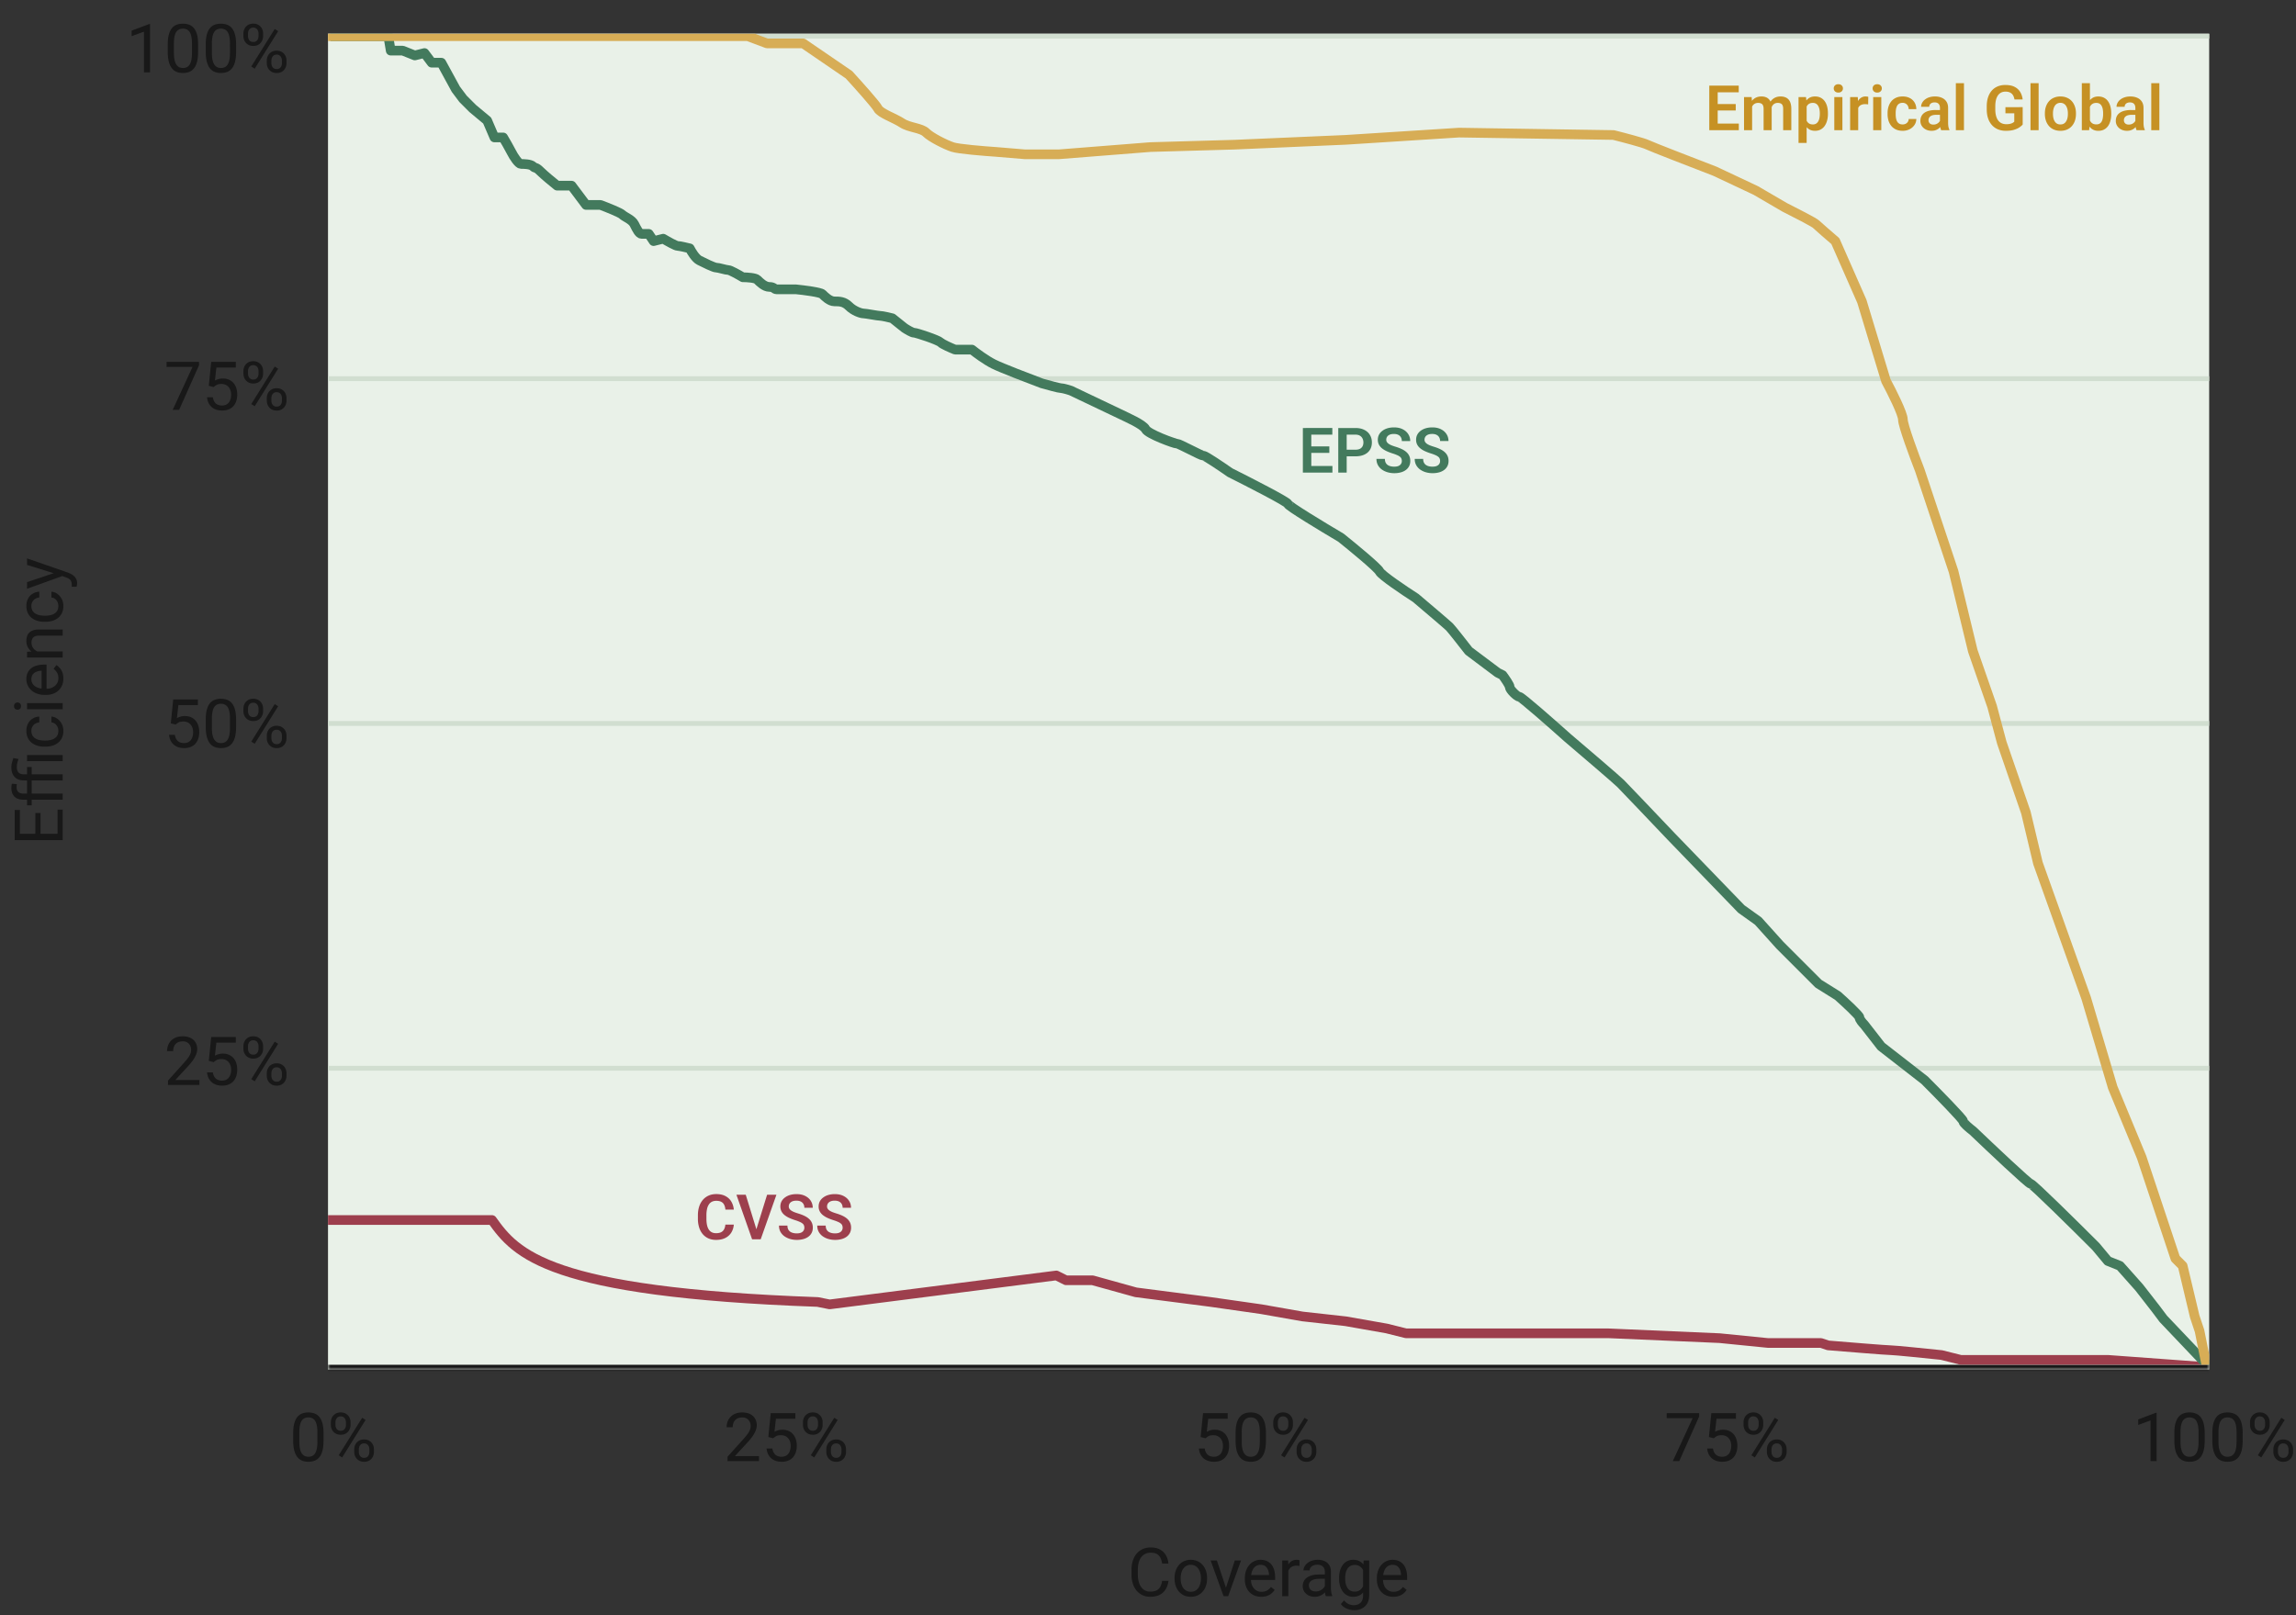 <svg xmlns="http://www.w3.org/2000/svg" width="476" height="335" fill="none" viewBox="0 0 476 335"><rect x="0" y="0" width="476" height="335" fill="#333333" stroke="none"/><path fill="#181818" d="M11.927 167.901H13v5.271h-1.073Zm-8.88 5.004H13v1.32H3.047Zm4.28-4.306h1.072v4.573H7.326Zm-4.28-.629h1.08v5.202h-1.08ZM13 164.572v1.265H4.824q-.8 0-1.346-.287a1.93 1.93 0 0 1-.834-.841q-.288-.548-.288-1.299a3.5 3.5 0 0 1 .11-.875l1.032.069a2 2 0 0 0-.048.328q-.013.177-.013.355 0 .403.164.697.157.288.464.438t.76.15Zm-7.396-1.64h.97v4.074h-.97ZM13 160.573v1.265H4.96q-.84 0-1.42-.321a2.14 2.14 0 0 1-.882-.937q-.302-.608-.302-1.442 0-.5.123-.971.117-.471.294-.971l1.067.219q-.123.308-.233.725a3.4 3.4 0 0 0-.116.902q0 .813.37 1.176.361.355 1.1.355Zm-7.396-1.511h.97v3.945h-.97Zm0-2.488H13v1.265H5.604Zm6.494-5.024q0-.452-.185-.834a1.7 1.7 0 0 0-.506-.629 1.4 1.4 0 0 0-.745-.28v-1.203q.656.033 1.224.444a3.04 3.04 0 0 1 1.251 2.502q0 .834-.294 1.456-.294.615-.807 1.025a3.6 3.6 0 0 1-1.176.609 5 5 0 0 1-1.415.198h-.287q-.745 0-1.408-.198a3.6 3.6 0 0 1-1.183-.609 2.9 2.9 0 0 1-.807-1.025q-.293-.622-.293-1.456 0-.869.355-1.518.35-.65.957-1.018a2.75 2.75 0 0 1 1.367-.41v1.203a1.8 1.8 0 0 0-.827.259 1.6 1.6 0 0 0-.588.602q-.225.377-.225.882 0 .58.232.977.226.39.616.622.383.226.854.329.465.095.95.095h.287q.486 0 .957-.095.473-.096.855-.322.383-.232.615-.622.226-.396.226-.984m-6.494-5.742H13v1.271H5.604Zm-1.962 1.367a.76.76 0 0 1-.52-.185q-.212-.19-.212-.56 0-.362.212-.554a.73.73 0 0 1 .52-.198q.294 0 .505.198.206.191.206.554 0 .37-.206.56a.75.75 0 0 1-.506.185m9.495-6.467q0 .773-.26 1.401a3.2 3.2 0 0 1-.745 1.074 3.3 3.3 0 0 1-1.135.683 4.2 4.2 0 0 1-1.436.239h-.287q-.902 0-1.606-.266a3.6 3.6 0 0 1-1.203-.725 3.1 3.1 0 0 1-.745-1.039 3 3 0 0 1-.253-1.203q0-.793.273-1.367.274-.58.766-.95a3.3 3.3 0 0 1 1.148-.547 5.5 5.5 0 0 1 1.436-.178h.567v5.524H8.625v-4.259h-.096a3.1 3.1 0 0 0-.957.205q-.465.17-.765.547-.3.375-.301 1.025a1.72 1.72 0 0 0 .718 1.415q.355.26.868.403.513.144 1.182.144h.288q.525 0 .99-.144.459-.15.807-.43a2.1 2.1 0 0 0 .547-.691q.198-.41.198-.929 0-.67-.273-1.135a2.8 2.8 0 0 0-.731-.814l.608-.765q.363.239.69.608a2.9 2.9 0 0 1 .533.909q.206.534.206 1.265m-5.954-5.619H13v1.265H5.604v-1.197Zm1.838.301-.02.526a4.5 4.5 0 0 1-1.401-.226 3.5 3.5 0 0 1-1.128-.615 2.74 2.74 0 0 1-1.005-2.167q0-.547.15-.984.143-.438.465-.745.321-.315.834-.479.506-.164 1.237-.164H13v1.272H8.14q-.582 0-.93.171-.356.17-.513.499-.165.327-.164.806 0 .472.198.862.2.383.547.663.35.273.8.43.444.151.943.151m3.077-9.735q0-.451-.185-.834a1.7 1.7 0 0 0-.506-.629 1.4 1.4 0 0 0-.745-.28v-1.203a2.26 2.26 0 0 1 1.224.444q.56.403.909 1.06.342.656.342 1.442 0 .834-.294 1.456-.294.615-.807 1.026a3.6 3.6 0 0 1-1.176.608 5 5 0 0 1-1.415.198h-.287q-.745 0-1.408-.198a3.6 3.6 0 0 1-1.183-.608 2.9 2.9 0 0 1-.807-1.026q-.293-.622-.293-1.456 0-.868.355-1.517a2.6 2.6 0 0 1 .957-1.019 2.76 2.76 0 0 1 1.367-.41v1.203a1.8 1.8 0 0 0-.827.26 1.6 1.6 0 0 0-.588.601q-.225.377-.225.882 0 .581.232.978.226.39.616.622.383.226.854.328.465.096.95.096h.287q.486 0 .957-.096.473-.096.855-.321.383-.233.615-.622.226-.397.226-.985m.136-6.446-6.63-2.058v-1.353l8.538 2.967q.273.102.588.273.32.164.608.424.287.26.465.629.184.362.184.868 0 .15-.04.383-.041.232-.07.328l-1.025.007q.008-.056.014-.171.014-.123.014-.171 0-.43-.116-.731a1.1 1.1 0 0 0-.376-.506q-.26-.212-.718-.363Zm-6.63 1.511 5.742-1.921 1.333-.328.464.909-7.54 2.721ZM31.105 4.992V15H29.84V6.571l-2.55.93V6.359l3.616-1.367ZM41.07 9.23v1.518q0 1.224-.218 2.065-.219.84-.63 1.353-.41.513-.99.745-.574.226-1.3.226-.573 0-1.059-.144a2.5 2.5 0 0 1-.875-.458 2.8 2.8 0 0 1-.656-.834 4.5 4.5 0 0 1-.417-1.244 9 9 0 0 1-.144-1.709V9.23q0-1.223.219-2.05.225-.828.636-1.326.41-.507.984-.725.58-.219 1.299-.219.581 0 1.066.144.493.136.875.444.383.3.65.807.273.498.417 1.223.143.724.143 1.702M39.8 10.953V9.018q0-.67-.082-1.175a3.7 3.7 0 0 0-.226-.875 1.7 1.7 0 0 0-.383-.588q-.226-.226-.526-.328a1.9 1.9 0 0 0-.663-.11q-.451 0-.8.171-.348.165-.588.527-.232.362-.355.95a7 7 0 0 0-.123 1.429v1.935q0 .669.075 1.182.082.512.24.888.156.37.382.609.226.24.52.355.3.11.663.11.464 0 .813-.178t.581-.554q.24-.382.356-.977.116-.602.116-1.436m9.146-1.723v1.518q0 1.224-.218 2.065-.219.84-.63 1.353-.41.513-.99.745-.574.226-1.3.226-.573 0-1.059-.144a2.5 2.5 0 0 1-.875-.458 2.8 2.8 0 0 1-.656-.834 4.5 4.5 0 0 1-.417-1.244 9 9 0 0 1-.144-1.709V9.23q0-1.223.219-2.05.225-.828.636-1.326.41-.507.984-.725.58-.219 1.299-.219.581 0 1.066.144.493.136.875.444.383.3.65.807.273.498.417 1.223.143.724.143 1.702m-1.271 1.723V9.018q0-.67-.082-1.175a3.7 3.7 0 0 0-.226-.875 1.7 1.7 0 0 0-.383-.588q-.226-.226-.526-.328a1.9 1.9 0 0 0-.663-.11q-.451 0-.8.171-.348.165-.588.527-.232.362-.355.95a7 7 0 0 0-.123 1.429v1.935q0 .669.075 1.182.082.512.24.888.157.37.382.609.225.24.52.355.3.11.663.11.464 0 .813-.178t.581-.554q.24-.382.356-.977.116-.602.116-1.436m2.789-3.466v-.526q0-.567.246-1.032t.704-.745 1.087-.28q.642 0 1.094.28.458.28.704.745t.246 1.032v.526q0 .555-.246 1.019-.24.465-.697.745-.451.28-1.087.28t-1.1-.28a1.9 1.9 0 0 1-.704-.745 2.14 2.14 0 0 1-.246-1.019m.95-.526v.526q0 .315.116.595a1.1 1.1 0 0 0 .37.458q.245.17.615.17t.608-.17a1.07 1.07 0 0 0 .355-.458q.117-.28.117-.595v-.526a1.5 1.5 0 0 0-.123-.602 1 1 0 0 0-.97-.636q-.363 0-.61.178-.239.171-.362.458a1.6 1.6 0 0 0-.116.602m3.896 6.132v-.533q0-.561.247-1.026.246-.465.704-.745t1.087-.28q.642 0 1.093.28.459.28.704.745.247.465.247 1.026v.533q0 .56-.247 1.025-.238.465-.697.745-.45.28-1.087.28-.635 0-1.093-.28a1.96 1.96 0 0 1-.711-.745 2.16 2.16 0 0 1-.246-1.025m.95-.533v.533q0 .315.117.601.123.28.37.458.245.171.614.171.37 0 .609-.17a1.05 1.05 0 0 0 .362-.458q.117-.281.116-.602v-.533a1.5 1.5 0 0 0-.123-.602 1.01 1.01 0 0 0-.977-.629q-.363 0-.609.178-.24.17-.362.451a1.6 1.6 0 0 0-.116.602m1.402-6.098-4.86 7.78-.711-.452 4.86-7.78ZM41.256 75.047v.71L37.134 85H35.8l4.115-8.914h-5.387v-1.039Zm3.042 5.216-1.012-.26.5-4.956h5.106v1.169h-4.033l-.301 2.707q.273-.157.69-.294.424-.137.97-.137.692 0 1.238.24.547.231.93.67.39.437.594 1.052.206.615.206 1.374 0 .718-.199 1.32a3 3 0 0 1-.581 1.053q-.39.443-.984.69-.588.246-1.388.246-.6 0-1.141-.164a3 3 0 0 1-.957-.513 2.8 2.8 0 0 1-.683-.861 3.5 3.5 0 0 1-.328-1.217h1.203q.081.56.327.943t.643.581q.403.192.936.192.452 0 .8-.158.348-.157.588-.45.24-.295.362-.712.13-.417.13-.936a2.8 2.8 0 0 0-.13-.875 2 2 0 0 0-.39-.704 1.7 1.7 0 0 0-.622-.465 2 2 0 0 0-.848-.17q-.635-.001-.963.17a3.7 3.7 0 0 0-.663.465m6.166-2.776v-.526q0-.567.246-1.032t.704-.745 1.087-.28q.642 0 1.094.28.458.28.704.745t.246 1.032v.526q0 .555-.246 1.019-.24.465-.697.745-.451.28-1.087.28t-1.1-.28a1.9 1.9 0 0 1-.704-.745 2.14 2.14 0 0 1-.246-1.019m.95-.526v.526q0 .315.116.595a1.1 1.1 0 0 0 .37.458q.245.17.615.17t.608-.17a1.07 1.07 0 0 0 .355-.458q.117-.28.117-.595v-.526a1.5 1.5 0 0 0-.123-.602 1 1 0 0 0-.97-.636q-.363 0-.61.178-.239.171-.362.458a1.6 1.6 0 0 0-.116.602m3.896 6.132v-.533q0-.561.247-1.026.246-.465.704-.745t1.087-.28q.642 0 1.093.28.459.28.704.745.247.465.247 1.026v.533q0 .56-.247 1.025-.238.465-.697.745-.45.28-1.087.28-.635 0-1.093-.28a1.96 1.96 0 0 1-.711-.745 2.16 2.16 0 0 1-.246-1.025m.95-.533v.533q0 .315.117.601.123.28.37.458.245.171.614.171.37 0 .609-.17a1.05 1.05 0 0 0 .362-.458q.117-.282.116-.602v-.533a1.5 1.5 0 0 0-.123-.602 1.01 1.01 0 0 0-.977-.629q-.363 0-.609.178-.24.17-.362.451a1.6 1.6 0 0 0-.116.602m1.402-6.098-4.86 7.78-.711-.452 4.86-7.78ZM36.423 150.263l-1.012-.26.5-4.956h5.106v1.169h-4.033l-.301 2.707q.273-.157.69-.294.424-.137.97-.137.692 0 1.238.239.547.233.93.67.39.438.594 1.053.206.615.206 1.374 0 .718-.199 1.319a3 3 0 0 1-.581 1.053q-.39.445-.984.691-.588.246-1.388.246-.6 0-1.141-.164a2.9 2.9 0 0 1-.957-.513 2.8 2.8 0 0 1-.683-.861 3.5 3.5 0 0 1-.328-1.217h1.203q.081.56.327.943t.643.581q.403.192.936.192.452 0 .8-.158.348-.156.588-.451.24-.294.362-.711.13-.417.13-.936 0-.472-.13-.875a2 2 0 0 0-.39-.704 1.7 1.7 0 0 0-.622-.465 2 2 0 0 0-.848-.171q-.635 0-.963.171a3.7 3.7 0 0 0-.663.465m12.523-1.033v1.518q0 1.224-.218 2.064-.219.841-.63 1.354-.41.513-.99.745a3.5 3.5 0 0 1-1.299.226q-.574 0-1.06-.144a2.5 2.5 0 0 1-.875-.458 2.8 2.8 0 0 1-.656-.834 4.5 4.5 0 0 1-.417-1.244 9 9 0 0 1-.144-1.709v-1.518q0-1.223.219-2.05.225-.828.636-1.326.41-.506.984-.725a3.7 3.7 0 0 1 1.299-.219q.581 0 1.066.144.493.137.875.444.383.3.65.807.273.498.417 1.223a9 9 0 0 1 .144 1.702m-1.271 1.723v-1.934q0-.67-.082-1.176a3.7 3.7 0 0 0-.226-.875 1.7 1.7 0 0 0-.383-.588 1.34 1.34 0 0 0-.526-.328 1.9 1.9 0 0 0-.663-.11q-.451 0-.8.171a1.44 1.44 0 0 0-.588.527q-.232.362-.355.95a7 7 0 0 0-.123 1.429v1.934q0 .67.075 1.183.082.513.24.888.157.37.382.609t.52.355q.3.11.663.11.464 0 .813-.178t.581-.554q.24-.383.356-.977a7.7 7.7 0 0 0 .116-1.436m2.789-3.466v-.526q0-.567.246-1.032t.704-.745 1.087-.281q.642 0 1.094.281.458.28.704.745t.246 1.032v.526q0 .554-.246 1.019-.24.465-.697.745-.451.28-1.087.28t-1.1-.28a1.9 1.9 0 0 1-.704-.745 2.15 2.15 0 0 1-.246-1.019m.95-.526v.526q0 .315.116.595.123.28.37.458.245.171.615.171t.608-.171q.24-.177.355-.458.117-.28.117-.595v-.526q0-.321-.123-.602a1 1 0 0 0-.362-.458q-.24-.177-.609-.177-.363 0-.608.177-.24.171-.363.458a1.6 1.6 0 0 0-.116.602m3.896 6.132v-.533q0-.561.247-1.026.246-.465.704-.745t1.087-.28q.642 0 1.093.28.459.28.704.745.247.465.247 1.026v.533q0 .56-.247 1.025-.238.465-.697.745-.45.28-1.087.281-.635 0-1.093-.281a1.96 1.96 0 0 1-.711-.745 2.16 2.16 0 0 1-.246-1.025m.95-.533v.533q0 .314.117.601.123.28.37.458.245.171.614.171.37 0 .609-.171.246-.177.362-.458.117-.28.116-.601v-.533a1.5 1.5 0 0 0-.123-.602 1 1 0 0 0-.362-.451q-.24-.178-.615-.178a1.01 1.01 0 0 0-.97.629 1.6 1.6 0 0 0-.116.602m1.402-6.098-4.86 7.779-.711-.451 4.86-7.779ZM41.345 223.961V225H34.83v-.909l3.26-3.63q.603-.67.93-1.135.336-.471.465-.841.138-.376.137-.765 0-.493-.205-.889a1.54 1.54 0 0 0-.588-.643q-.39-.239-.943-.239-.663 0-1.108.26-.437.254-.656.711a2.4 2.4 0 0 0-.219 1.053h-1.265q0-.842.37-1.538.368-.697 1.094-1.108.724-.417 1.784-.417.943 0 1.613.335.67.329 1.025.93.363.594.363 1.394a2.8 2.8 0 0 1-.15.889q-.143.444-.404.889a7 7 0 0 1-.595.875 14 14 0 0 1-.718.847l-2.666 2.892Zm2.953-3.698-1.012-.26.5-4.956h5.106v1.169h-4.033l-.301 2.707q.273-.157.69-.294.424-.137.97-.137.692 0 1.238.239.547.233.93.67.39.438.594 1.053.206.615.206 1.374 0 .718-.199 1.319a3 3 0 0 1-.581 1.053q-.39.445-.984.691-.588.246-1.388.246-.6 0-1.141-.164a2.9 2.9 0 0 1-.957-.513 2.8 2.8 0 0 1-.683-.861 3.5 3.5 0 0 1-.328-1.217h1.203q.081.56.327.943t.643.581q.403.192.936.192.452 0 .8-.158.348-.156.588-.451.24-.294.362-.711.13-.417.13-.936 0-.472-.13-.875a2 2 0 0 0-.39-.704 1.7 1.7 0 0 0-.622-.465 2 2 0 0 0-.848-.171q-.635 0-.963.171a3.7 3.7 0 0 0-.663.465m6.166-2.776v-.526q0-.567.246-1.032t.704-.745 1.087-.281q.642 0 1.094.281.458.28.704.745t.246 1.032v.526q0 .554-.246 1.019-.24.465-.697.745-.451.28-1.087.28t-1.1-.28a1.9 1.9 0 0 1-.704-.745 2.15 2.15 0 0 1-.246-1.019m.95-.526v.526q0 .315.116.595.123.28.37.458.245.171.615.171t.608-.171q.24-.177.355-.458.117-.28.117-.595v-.526q0-.321-.123-.602a1 1 0 0 0-.362-.458q-.24-.177-.609-.177-.363 0-.608.177-.24.171-.363.458a1.6 1.6 0 0 0-.116.602m3.896 6.132v-.533q0-.561.247-1.026.246-.465.704-.745t1.087-.28q.642 0 1.093.28.459.28.704.745.247.465.247 1.026v.533q0 .56-.247 1.025-.238.465-.697.745-.45.28-1.087.281-.635 0-1.093-.281a1.96 1.96 0 0 1-.711-.745 2.16 2.16 0 0 1-.246-1.025m.95-.533v.533q0 .314.117.601.123.28.37.458.245.171.614.171.37 0 .609-.171.246-.177.362-.458.117-.28.116-.601v-.533a1.5 1.5 0 0 0-.123-.602 1 1 0 0 0-.362-.451q-.24-.178-.615-.178a1.01 1.01 0 0 0-.97.629 1.6 1.6 0 0 0-.116.602m1.402-6.098-4.86 7.779-.711-.451 4.86-7.779Z"/><g clip-path="url(#clip0_753_416)"><mask id="path-6-inside-1_753_416" fill="#fff"><path d="M458 7H68v277.028h390Z"/></mask><path fill="#e9f1e8" d="M458 7H68v277.028h390Z"/><path stroke="#d1ded0" d="M31 78.527h427"/><path stroke="#d1ded0" d="M31 7.5h427"/><path stroke="#d1ded0" d="M31 150.027h427"/><path stroke="#d1ded0" d="M31 221.527h427"/></g><path fill="#181818" d="M68 284.028v-1h390v2H68Z" mask="url(#path-6-inside-1_753_416)"/><path fill="#181818" d="M67.075 297.23v1.518q0 1.224-.219 2.064-.218.841-.628 1.354t-.992.745a3.5 3.5 0 0 1-1.299.226q-.573 0-1.06-.144a2.5 2.5 0 0 1-.875-.458 2.8 2.8 0 0 1-.656-.834 4.5 4.5 0 0 1-.417-1.244 9 9 0 0 1-.144-1.709v-1.518q.001-1.223.22-2.05.225-.828.636-1.326.41-.507.984-.725a3.7 3.7 0 0 1 1.299-.219q.581 0 1.066.144.492.136.875.444.383.3.65.807.272.498.417 1.223a9 9 0 0 1 .144 1.702m-1.271 1.723v-1.934q0-.67-.082-1.176a3.7 3.7 0 0 0-.226-.875 1.7 1.7 0 0 0-.383-.588 1.34 1.34 0 0 0-.526-.328 1.9 1.9 0 0 0-.663-.11q-.452 0-.8.171a1.44 1.44 0 0 0-.588.527q-.232.362-.355.95a7 7 0 0 0-.123 1.429v1.934q0 .67.075 1.183.081.513.24.888.156.37.382.609.225.239.52.355.3.11.663.11.464 0 .813-.178t.581-.554q.24-.383.356-.977a7.7 7.7 0 0 0 .116-1.436m2.789-3.466v-.526q0-.567.246-1.032t.704-.745 1.087-.281q.642 0 1.094.281.458.28.704.745t.246 1.032v.526q0 .554-.246 1.019-.24.465-.697.745-.452.28-1.087.28-.636 0-1.101-.28a1.9 1.9 0 0 1-.704-.745 2.15 2.15 0 0 1-.246-1.019m.95-.526v.526q0 .315.116.595.123.28.37.458.244.171.615.171.368 0 .608-.171.24-.177.355-.458.117-.28.117-.595v-.526q0-.321-.123-.602a1 1 0 0 0-.362-.458q-.24-.177-.61-.177-.361 0-.608.177-.239.171-.362.458a1.6 1.6 0 0 0-.116.602m3.896 6.132v-.533q0-.561.247-1.026.245-.465.704-.745.457-.28 1.087-.28.642 0 1.093.28.459.28.704.745.247.465.246 1.026v.533q0 .56-.246 1.025-.24.465-.697.745-.45.28-1.087.281-.636 0-1.093-.281a1.96 1.96 0 0 1-.711-.745 2.16 2.16 0 0 1-.246-1.025m.95-.533v.533q0 .314.117.601.123.28.369.458.247.171.615.171.37 0 .609-.171.245-.177.362-.458.116-.28.116-.601v-.533a1.5 1.5 0 0 0-.123-.602 1 1 0 0 0-.362-.451q-.24-.178-.615-.178a1.01 1.01 0 0 0-.97.629 1.6 1.6 0 0 0-.116.602m1.402-6.098-4.86 7.779-.711-.451 4.86-7.779ZM157.347 301.961V303h-6.515v-.909l3.261-3.63q.602-.67.929-1.135.336-.471.465-.841.137-.376.137-.765 0-.492-.205-.889a1.54 1.54 0 0 0-.588-.643q-.39-.239-.943-.239-.664 0-1.108.26-.437.253-.656.711a2.4 2.4 0 0 0-.219 1.053h-1.264q0-.842.369-1.538t1.094-1.108q.724-.417 1.784-.417.943 0 1.613.335.67.328 1.025.93.363.594.363 1.394 0 .438-.151.889-.143.444-.403.889a7 7 0 0 1-.595.875q-.334.43-.718.847l-2.666 2.892Zm2.953-3.698-1.012-.26.499-4.956h5.107v1.169h-4.034l-.3 2.707q.273-.158.69-.294.424-.137.971-.137.69 0 1.237.239.547.233.93.67.39.438.594 1.053.206.615.206 1.374 0 .718-.199 1.319a2.95 2.95 0 0 1-.581 1.053q-.39.445-.984.691-.588.246-1.388.246-.601 0-1.141-.164a2.9 2.9 0 0 1-.957-.513 2.8 2.8 0 0 1-.684-.861 3.5 3.5 0 0 1-.328-1.217h1.203q.082.56.328.943t.643.581q.403.192.936.192.452 0 .8-.158.348-.156.588-.451.239-.294.362-.711.13-.417.13-.936 0-.472-.13-.875a2 2 0 0 0-.39-.704 1.7 1.7 0 0 0-.622-.465 2 2 0 0 0-.847-.171q-.636 0-.964.171a3.7 3.7 0 0 0-.663.465m6.166-2.776v-.526q0-.567.246-1.032t.704-.745 1.087-.281q.642 0 1.094.281.458.28.704.745t.246 1.032v.526q0 .554-.246 1.019-.24.465-.697.745-.452.28-1.087.28-.636 0-1.101-.28a1.9 1.9 0 0 1-.704-.745 2.15 2.15 0 0 1-.246-1.019m.95-.526v.526q0 .315.116.595.123.28.369.458.246.171.616.171.368 0 .608-.171.24-.177.355-.458.117-.28.117-.595v-.526q0-.321-.123-.602a1 1 0 0 0-.363-.458q-.239-.177-.608-.177-.362 0-.608.177-.24.171-.363.458a1.6 1.6 0 0 0-.116.602m3.896 6.132v-.533q0-.561.247-1.026.245-.465.704-.745.457-.28 1.087-.28.642 0 1.093.28.459.28.704.745.247.465.247 1.026v.533q0 .56-.247 1.025-.238.465-.697.745-.451.28-1.087.281-.636 0-1.093-.281a1.95 1.95 0 0 1-.711-.745 2.16 2.16 0 0 1-.247-1.025m.951-.533v.533q0 .314.116.601.123.28.369.458.246.171.615.171t.609-.171q.246-.177.362-.458.116-.28.116-.601v-.533a1.5 1.5 0 0 0-.123-.602 1 1 0 0 0-.362-.451q-.24-.178-.615-.178a1 1 0 0 0-.609.178q-.239.17-.362.451a1.55 1.55 0 0 0-.116.602m1.401-6.098-4.86 7.779-.711-.451 4.86-7.779ZM249.925 298.263l-1.012-.26.499-4.956h5.107v1.169h-4.034l-.3 2.707q.273-.158.69-.294.424-.137.971-.137.69 0 1.237.239.547.233.93.67.39.438.594 1.053.205.615.205 1.374 0 .718-.198 1.319a2.95 2.95 0 0 1-.581 1.053q-.39.445-.984.691-.588.246-1.388.246-.601 0-1.141-.164a3 3 0 0 1-.958-.513 2.8 2.8 0 0 1-.683-.861 3.5 3.5 0 0 1-.328-1.217h1.203q.082.56.328.943t.643.581q.403.192.936.192.452 0 .8-.158.348-.156.588-.451.239-.294.362-.711.13-.417.13-.936 0-.472-.13-.875a2 2 0 0 0-.39-.704 1.7 1.7 0 0 0-.622-.465 2 2 0 0 0-.847-.171q-.636 0-.964.171a3.7 3.7 0 0 0-.663.465m12.523-1.033v1.518q0 1.224-.219 2.064-.218.841-.628 1.354t-.992.745a3.5 3.5 0 0 1-1.298.226q-.574 0-1.06-.144a2.5 2.5 0 0 1-.875-.458 2.8 2.8 0 0 1-.656-.834 4.4 4.4 0 0 1-.417-1.244 9 9 0 0 1-.144-1.709v-1.518q0-1.223.219-2.05.225-.828.636-1.326.41-.507.984-.725.58-.219 1.299-.219.581 0 1.066.144.492.136.875.444.383.3.65.807.273.498.417 1.223a9 9 0 0 1 .143 1.702m-1.271 1.723v-1.934q0-.67-.082-1.176a3.7 3.7 0 0 0-.226-.875 1.7 1.7 0 0 0-.383-.588 1.34 1.34 0 0 0-.526-.328 1.9 1.9 0 0 0-.663-.11q-.452 0-.8.171-.348.165-.588.527-.232.362-.355.95a7 7 0 0 0-.123 1.429v1.934q0 .67.075 1.183.082.513.239.888.158.37.383.609t.519.355q.301.11.664.11.464 0 .813-.178t.581-.554q.24-.383.356-.977.116-.602.116-1.436m2.789-3.466v-.526q0-.567.246-1.032t.704-.745 1.087-.281q.642 0 1.094.281.458.28.704.745t.246 1.032v.526q0 .554-.246 1.019-.24.465-.697.745-.452.28-1.087.28-.636 0-1.101-.28a1.9 1.9 0 0 1-.704-.745 2.15 2.15 0 0 1-.246-1.019m.95-.526v.526q0 .315.116.595.123.28.369.458.246.171.616.171.368 0 .608-.171.24-.177.355-.458.117-.28.117-.595v-.526q0-.321-.123-.602a1 1 0 0 0-.363-.458q-.239-.177-.608-.177-.363 0-.608.177-.24.171-.363.458a1.6 1.6 0 0 0-.116.602m3.896 6.132v-.533q0-.561.247-1.026.246-.465.704-.745t1.087-.28q.643 0 1.093.28.459.28.704.745.247.465.247 1.026v.533q0 .56-.247 1.025-.238.465-.697.745-.451.28-1.087.281-.636 0-1.093-.281a1.95 1.95 0 0 1-.711-.745 2.16 2.16 0 0 1-.247-1.025m.951-.533v.533q0 .314.116.601.123.28.369.458.246.171.615.171t.609-.171q.246-.177.362-.458.116-.28.116-.601v-.533a1.5 1.5 0 0 0-.123-.602 1 1 0 0 0-.362-.451q-.24-.178-.615-.178a1 1 0 0 0-.609.178q-.239.17-.362.451a1.55 1.55 0 0 0-.116.602m1.401-6.098-4.86 7.779-.711-.451 4.86-7.779ZM352.258 293.047v.711L348.136 303h-1.333l4.115-8.914h-5.387v-1.039Zm3.042 5.216-1.012-.26.499-4.956h5.107v1.169h-4.034l-.3 2.707q.273-.158.69-.294.424-.137.971-.137.69 0 1.237.239.547.233.93.67.39.438.594 1.053.206.615.206 1.374 0 .718-.199 1.319a2.95 2.95 0 0 1-.581 1.053q-.39.445-.984.691-.588.246-1.388.246-.601 0-1.141-.164a2.9 2.9 0 0 1-.957-.513 2.8 2.8 0 0 1-.684-.861 3.5 3.5 0 0 1-.328-1.217h1.203q.082.56.328.943t.643.581q.403.192.936.192.452 0 .8-.158.348-.156.588-.451.239-.294.362-.711.13-.417.13-.936 0-.472-.13-.875a2 2 0 0 0-.39-.704 1.7 1.7 0 0 0-.622-.465 2 2 0 0 0-.847-.171q-.636 0-.964.171a3.7 3.7 0 0 0-.663.465m6.166-2.776v-.526q0-.567.246-1.032t.704-.745 1.087-.281q.642 0 1.094.281.458.28.704.745t.246 1.032v.526q0 .554-.246 1.019-.24.465-.697.745-.452.28-1.087.28-.636 0-1.101-.28a1.9 1.9 0 0 1-.704-.745 2.15 2.15 0 0 1-.246-1.019m.95-.526v.526q0 .315.116.595.123.28.369.458.246.171.616.171.368 0 .608-.171.24-.177.355-.458.117-.28.117-.595v-.526q0-.321-.123-.602a1 1 0 0 0-.363-.458q-.239-.177-.608-.177-.363 0-.608.177-.24.171-.363.458a1.6 1.6 0 0 0-.116.602m3.896 6.132v-.533q0-.561.247-1.026.246-.465.704-.745t1.087-.28q.643 0 1.093.28.459.28.704.745.247.465.247 1.026v.533q0 .56-.247 1.025-.238.465-.697.745-.451.28-1.087.281-.636 0-1.093-.281a1.95 1.95 0 0 1-.711-.745 2.16 2.16 0 0 1-.247-1.025m.951-.533v.533q0 .314.116.601.123.28.369.458.246.171.615.171t.609-.171q.246-.177.362-.458.116-.28.116-.601v-.533a1.5 1.5 0 0 0-.123-.602 1 1 0 0 0-.362-.451q-.24-.178-.615-.178a1 1 0 0 0-.609.178q-.239.17-.362.451a1.55 1.55 0 0 0-.116.602m1.401-6.098-4.86 7.779-.711-.451 4.86-7.779ZM447.104 292.992V303h-1.264v-8.429l-2.55.93v-1.142l3.616-1.367Zm9.967 4.238v1.518q0 1.224-.218 2.064-.22.841-.629 1.354-.41.513-.992.745a3.5 3.5 0 0 1-1.298.226q-.574 0-1.06-.144a2.5 2.5 0 0 1-.875-.458 2.8 2.8 0 0 1-.656-.834 4.4 4.4 0 0 1-.417-1.244 9 9 0 0 1-.144-1.709v-1.518q0-1.223.219-2.05.225-.828.636-1.326.41-.507.984-.725.58-.219 1.299-.219.581 0 1.066.144.492.136.875.444.383.3.65.807.273.498.417 1.223a9 9 0 0 1 .143 1.702m-1.271 1.723v-1.934q0-.67-.082-1.176a3.7 3.7 0 0 0-.226-.875 1.7 1.7 0 0 0-.383-.588 1.3 1.3 0 0 0-.526-.328 1.9 1.9 0 0 0-.663-.11q-.451 0-.8.171-.348.165-.588.527-.232.362-.355.95a7 7 0 0 0-.123 1.429v1.934q0 .67.075 1.183.082.513.239.888.158.37.383.609.226.239.52.355.3.11.663.11.464 0 .813-.178t.581-.554q.24-.383.356-.977.116-.602.116-1.436m9.146-1.723v1.518q0 1.224-.218 2.064-.22.841-.629 1.354-.41.513-.992.745a3.5 3.5 0 0 1-1.298.226q-.574 0-1.06-.144a2.5 2.5 0 0 1-.875-.458 2.8 2.8 0 0 1-.656-.834 4.4 4.4 0 0 1-.417-1.244 9 9 0 0 1-.144-1.709v-1.518q0-1.223.219-2.05.225-.828.636-1.326.41-.507.984-.725.58-.219 1.299-.219.581 0 1.066.144.492.136.875.444.383.3.65.807.273.498.417 1.223a9 9 0 0 1 .143 1.702m-1.271 1.723v-1.934q0-.67-.082-1.176a3.7 3.7 0 0 0-.226-.875 1.7 1.7 0 0 0-.383-.588 1.3 1.3 0 0 0-.526-.328 1.9 1.9 0 0 0-.663-.11q-.451 0-.8.171-.348.165-.588.527-.232.362-.355.95a7 7 0 0 0-.123 1.429v1.934q0 .67.075 1.183.082.513.239.888.158.37.383.609.226.239.52.355.3.11.663.11.464 0 .813-.178t.581-.554q.24-.383.356-.977.116-.602.116-1.436m2.789-3.466v-.526q0-.567.246-1.032t.704-.745 1.087-.281q.642 0 1.094.281.458.28.704.745t.246 1.032v.526q0 .554-.246 1.019-.24.465-.697.745-.452.28-1.087.28-.636 0-1.101-.28a1.9 1.9 0 0 1-.704-.745 2.15 2.15 0 0 1-.246-1.019m.95-.526v.526q0 .315.116.595.123.28.369.458.246.171.616.171t.608-.171q.24-.177.356-.458.116-.28.116-.595v-.526q0-.321-.123-.602a1 1 0 0 0-.363-.458q-.239-.177-.608-.177-.363 0-.608.177-.24.171-.363.458a1.6 1.6 0 0 0-.116.602m3.897 6.132v-.533q0-.561.246-1.026t.704-.745 1.087-.28q.642 0 1.093.28.458.28.705.745.246.465.246 1.026v.533q0 .56-.246 1.025-.24.465-.698.745-.451.28-1.087.281-.635 0-1.093-.281a1.95 1.95 0 0 1-.711-.745 2.16 2.16 0 0 1-.246-1.025m.95-.533v.533q0 .314.116.601.123.28.369.458.246.171.615.171t.609-.171q.246-.177.362-.458.117-.28.116-.601v-.533a1.5 1.5 0 0 0-.123-.602 1 1 0 0 0-.362-.451q-.24-.178-.615-.178a1 1 0 0 0-.609.178q-.239.17-.362.451a1.55 1.55 0 0 0-.116.602m1.401-6.098-4.86 7.779-.711-.451 4.86-7.779ZM240.927 327.835h1.312a4.2 4.2 0 0 1-.54 1.688 3.16 3.16 0 0 1-1.237 1.183q-.8.43-1.996.431-.875 0-1.593-.328a3.55 3.55 0 0 1-1.224-.93 4.4 4.4 0 0 1-.793-1.456 6.2 6.2 0 0 1-.273-1.901v-.991q0-1.046.273-1.893.28-.855.8-1.463a3.6 3.6 0 0 1 1.265-.937 4.1 4.1 0 0 1 1.661-.328q1.128 0 1.907.424t1.21 1.176q.438.745.54 1.729h-1.312a3.7 3.7 0 0 0-.356-1.196 1.85 1.85 0 0 0-.738-.779q-.478-.274-1.251-.274-.663 0-1.169.253a2.36 2.36 0 0 0-.841.718q-.335.465-.506 1.114-.17.65-.17 1.443v1.004q0 .732.15 1.374.157.643.472 1.128.314.486.799.766.486.273 1.149.273.84 0 1.34-.266a1.75 1.75 0 0 0 .752-.766q.26-.498.369-1.196m2.584-.451v-.157q0-.8.232-1.484a3.5 3.5 0 0 1 .67-1.196 3 3 0 0 1 1.06-.793 3.3 3.3 0 0 1 1.394-.287 3.3 3.3 0 0 1 1.402.287q.628.28 1.066.793.444.506.677 1.196.232.684.232 1.484v.157q0 .8-.232 1.483a3.5 3.5 0 0 1-.677 1.196 3.1 3.1 0 0 1-1.06.793q-.615.28-1.394.281-.78 0-1.402-.281a3.2 3.2 0 0 1-1.066-.793 3.6 3.6 0 0 1-.67-1.196 4.6 4.6 0 0 1-.232-1.483m1.264-.157v.157q0 .554.13 1.046.13.485.39.861.267.376.663.595.396.212.923.212.519 0 .909-.212.396-.219.656-.595t.39-.861q.137-.492.137-1.046v-.157q0-.547-.137-1.033a2.7 2.7 0 0 0-.397-.868 1.9 1.9 0 0 0-.656-.601 1.84 1.84 0 0 0-.916-.219q-.52 0-.916.219-.39.218-.656.601-.26.376-.39.868a4 4 0 0 0-.13 1.033m9.195 2.631 2.023-6.254h1.292L254.626 331h-.848Zm-1.689-6.254 2.085 6.289.144 1.107h-.848l-2.68-7.396Zm9.195 7.533q-.773 0-1.402-.26a3.2 3.2 0 0 1-1.073-.745 3.3 3.3 0 0 1-.684-1.135 4.2 4.2 0 0 1-.239-1.435v-.288q0-.902.267-1.606.266-.711.724-1.203a3.1 3.1 0 0 1 1.039-.745 3 3 0 0 1 1.204-.253q.792 0 1.367.273.58.274.95.766.369.485.547 1.148.177.657.178 1.436v.567h-5.524v-1.032h4.259v-.096a3.2 3.2 0 0 0-.205-.957 1.7 1.7 0 0 0-.547-.765q-.377-.301-1.025-.301a1.72 1.72 0 0 0-1.416.718 2.7 2.7 0 0 0-.403.868 4.4 4.4 0 0 0-.143 1.182v.288q0 .526.143.991.15.458.431.806.286.35.69.547.411.198.93.198.67 0 1.135-.273a2.8 2.8 0 0 0 .813-.731l.766.608q-.24.363-.609.69a2.9 2.9 0 0 1-.909.534q-.533.205-1.264.205m5.619-6.371V331h-1.265v-7.396h1.231Zm2.31-1.204-.007 1.176a2 2 0 0 0-.3-.041 3 3 0 0 0-.315-.013q-.437 0-.772.136a1.6 1.6 0 0 0-.568.383q-.232.246-.369.588a2.9 2.9 0 0 0-.171.738l-.355.205q0-.67.13-1.257.137-.589.417-1.039.28-.459.711-.711.437-.26 1.039-.26.137 0 .314.034a1 1 0 0 1 .246.061m5.257 6.173v-3.807q0-.438-.178-.759a1.17 1.17 0 0 0-.519-.506q-.35-.178-.861-.178-.479 0-.841.164-.356.164-.561.431a.95.95 0 0 0-.198.574h-1.265q0-.396.205-.786t.588-.704q.39-.321.93-.506.546-.19 1.217-.191.805 0 1.422.273.621.274.97.827.356.548.356 1.374v3.446q0 .369.061.786.069.417.199.718V331h-1.32a2.3 2.3 0 0 1-.15-.581 5 5 0 0 1-.055-.684m.219-3.219.014.888h-1.279q-.54 0-.964.089a2.2 2.2 0 0 0-.711.253 1.2 1.2 0 0 0-.437.431q-.15.253-.15.594 0 .35.157.636.158.288.471.458.322.164.787.164.58 0 1.025-.246t.704-.601q.267-.355.287-.691l.54.609a1.8 1.8 0 0 1-.26.635q-.212.35-.567.67a3 3 0 0 1-.834.527 2.7 2.7 0 0 1-1.08.205q-.752 0-1.319-.294a2.25 2.25 0 0 1-.875-.786 2.1 2.1 0 0 1-.308-1.115q0-.594.232-1.046.233-.458.67-.758.438-.308 1.053-.465t1.374-.157Zm7.827-2.912h1.148v7.239q0 .977-.396 1.668-.397.69-1.107 1.046-.705.362-1.627.362a4 4 0 0 1-.903-.123 3.7 3.7 0 0 1-1.011-.403 2.5 2.5 0 0 1-.828-.759l.663-.752q.465.56.971.779.513.219 1.012.219.601 0 1.039-.226a1.57 1.57 0 0 0 .677-.67q.246-.436.246-1.08v-5.674Zm-5.093 3.78v-.144q0-.848.198-1.538.206-.697.582-1.196a2.6 2.6 0 0 1 2.139-1.039q.698 0 1.217.246.526.239.889.704.369.458.581 1.107.212.65.294 1.47v.629a6.4 6.4 0 0 1-.294 1.463 3.5 3.5 0 0 1-.581 1.107q-.363.459-.889.704-.527.24-1.23.24-.664 0-1.204-.281a2.7 2.7 0 0 1-.916-.786 3.7 3.7 0 0 1-.588-1.189 5.4 5.4 0 0 1-.198-1.497m1.265-.144v.144q0 .553.109 1.039.117.485.349.854.239.37.608.581.369.205.882.205.629 0 1.039-.266.41-.267.65-.704.246-.438.382-.95v-1.648a3.3 3.3 0 0 0-.232-.724 2.2 2.2 0 0 0-.396-.629 1.7 1.7 0 0 0-.595-.445 2 2 0 0 0-.834-.164 1.75 1.75 0 0 0-.896.219 1.74 1.74 0 0 0-.608.588 2.8 2.8 0 0 0-.349.861q-.11.486-.109 1.039m9.967 3.897q-.772 0-1.402-.26a3.2 3.2 0 0 1-1.073-.745 3.3 3.3 0 0 1-.684-1.135 4.2 4.2 0 0 1-.239-1.435v-.288q0-.902.267-1.606a3.6 3.6 0 0 1 .724-1.203 3.1 3.1 0 0 1 1.039-.745 3 3 0 0 1 1.204-.253q.792 0 1.367.273.58.274.95.766.369.485.547 1.148.178.657.178 1.436v.567h-5.524v-1.032h4.259v-.096a3.2 3.2 0 0 0-.205-.957 1.7 1.7 0 0 0-.547-.765q-.376-.301-1.025-.301a1.72 1.72 0 0 0-1.415.718 2.7 2.7 0 0 0-.404.868 4.4 4.4 0 0 0-.143 1.182v.288q0 .526.143.991.151.458.431.806.286.35.69.547.411.198.93.198.67 0 1.135-.273a2.8 2.8 0 0 0 .813-.731l.766.608q-.24.363-.608.69a2.9 2.9 0 0 1-.91.534q-.533.205-1.264.205"/><g clip-path="url(#clip1_753_416)"><path stroke="#9d3f4d" stroke-linejoin="round" stroke-width="2" d="M68 253h34c5 7 11.5 15 67.5 17l2.5.5 47-6 2 1h5.5l9 2.5 15.5 2 10.5 1.5 8.5 1.5 9 1 8.5 1.5 4 1h42l23 1 10 1h11l1.5.5c4 .333 12.2 1 13 1s7.333.667 10.5 1l4 1H437l20.5 1.5"/><path stroke="#437a5d" stroke-linejoin="round" stroke-width="2" d="M68.5 7.5h12l.5 3h2.5l2.5 1 2-.5 1.5 2h2l3 5.5 1.5 2 2 2 3 2.5 1.5 3.5h1.812c.396.667 1.288 2.2 1.688 3 .5 1 1.5 2.5 2 2.5s2 0 2.5.5.5 0 1.5 1c.8.8 2.667 2.333 3.5 3h3l3 4h3c1.333.5 4.1 1.6 4.5 2 .5.5 2 1 2.5 2s1 2 1.5 2h1.5l1 1.5 2-.5c.833.5 2.6 1.5 3 1.5s1.833.333 2.5.5c.333.667 1.2 2.1 2 2.5 1 .5 3 1.5 3.5 1.5s2 .5 2.5.5c.4 0 2.167 1 3 1.5.833 0 2.6.1 3 .5.5.5 1.5 1.5 2.5 1.5s1 .5 1.5.5h4c1.667.167 5.1.6 5.5 1 .5.5 1.5 1.5 2.5 1.5s2 0 3 1 2.5 1.5 3 1.5 3 .5 3.5.5c.4 0 1.833.333 2.5.5l2.5 2c.5.333 1.6 1 2 1 .5 0 5 1.5 5.5 2 .4.4 2.167 1.167 3 1.5h3.5c.833.667 2.9 2.2 4.5 3s7.333 3 10 4c1.167.333 3.6 1 4 1s1.5.333 2 .5c3.167 1.5 9.7 4.6 10.5 5 1 .5 4.5 2 5 3s6 3 6.5 3 5 2.5 5.5 2.5c.4 0 3.833 2.333 5.5 3.5 4 2 12 6.1 12 6.5s7.333 4.833 11 7c2.5 2 7.6 6.2 8 7s5.167 4 7.5 5.5c2.167 1.833 6.6 5.6 7 6s2.833 3.5 4 5l6 4.5 1 .5c.5.667 1.5 2.1 1.5 2.5 0 .5 1.5 2 2 2 .4 0 6.833 5.667 10 8.5 3.333 2.833 10.2 8.7 11 9.5s7.333 7.667 10.5 11l14.5 15 3.5 2.5 4.5 5 8 8 4 2.5c1.5 1.333 4.5 4.1 4.5 4.5s.667 1.167 1 1.5l3.5 4.5 9 7c2.667 2.667 8 8.1 8 8.5s1.333 1.5 2 2c3.833 3.667 11.6 11 12 11s9.167 8.667 13.5 13l2.5 3 2.5 1 4 4.5 3.5 4.5 1.5 2 9.5 10"/><path stroke="#d7ad56" stroke-linejoin="round" stroke-width="2" d="M68 7.5h87l4 1.5h7.5l9.5 6.5c1.833 2 5.6 6.2 6 7 .5 1 3.5 2 5 3s4 1 5 2 4 2.5 5.5 3c1.2.4 6.5.833 9 1l6 .5h7l19-1.5L256 30l23-1 23.5-1.5 32 .5c2 .5 6.2 1.6 7 2s9.667 3.833 14 5.5l8.5 4 6 3.5c2 1 6.1 3.1 6.5 3.5s2.833 2.5 4 3.5l5.5 12.5 5 16.5c1.167 2.167 3.5 6.8 3.5 8s2.333 7.5 3.5 10.5l7 21 4 16.5 4 11.5 2 7.5 5 14.5 2.5 10.5 10 28 5.5 18.5 6 14.5 3 9 4 12 1.5 1.5L455 273l1 3 1.5 7.5"/><path fill="#9d3f4d" d="M150.382 253.959h1.745a3.6 3.6 0 0 1-.514 1.645 3.1 3.1 0 0 1-1.238 1.117q-.793.406-1.923.406-.87 0-1.568-.305a3.4 3.4 0 0 1-1.187-.882 4 4 0 0 1-.749-1.384 6 6 0 0 1-.26-1.822v-.704q0-1.01.267-1.822a4 4 0 0 1 .761-1.384 3.4 3.4 0 0 1 1.2-.888q.704-.312 1.574-.311 1.13 0 1.911.418.78.413 1.212 1.137.432.723.521 1.663h-1.746q-.05-.585-.254-.99a1.33 1.33 0 0 0-.596-.616q-.394-.216-1.048-.216-.507 0-.895.19a1.64 1.64 0 0 0-.635.572 2.7 2.7 0 0 0-.38.939 6 6 0 0 0-.127 1.295v.717q0 .705.114 1.264.114.558.355.945.242.387.622.591.381.203.908.203.642 0 1.041-.203.406-.204.616-.597.216-.393.273-.978m6.347 1.232 2.305-7.433h1.936L157.707 257h-1.289Zm-2.126-7.433 2.292 7.433.33 1.809h-1.302l-3.25-9.242Zm12.156 6.843q0-.267-.083-.476a.9.9 0 0 0-.285-.388 2.3 2.3 0 0 0-.578-.342 8 8 0 0 0-.952-.356 11 11 0 0 1-1.206-.457 4.7 4.7 0 0 1-.984-.59 2.5 2.5 0 0 1-.654-.775 2.2 2.2 0 0 1-.235-1.028q0-.572.241-1.041.247-.47.699-.806a3.3 3.3 0 0 1 1.06-.527q.615-.184 1.358-.184 1.029 0 1.777.374.756.375 1.168 1.016.413.641.413 1.441h-1.739q0-.432-.184-.762a1.26 1.26 0 0 0-.546-.52q-.362-.19-.914-.191-.534 0-.889.159-.349.159-.527.432a1.12 1.12 0 0 0-.171.609q0 .254.12.457.121.196.362.375.242.171.597.323.361.147.838.292.762.23 1.333.508.577.28.958.635.387.355.578.8.197.444.197 1.009 0 .597-.235 1.066t-.673.8q-.438.33-1.054.502a5 5 0 0 1-1.364.171q-.673 0-1.333-.178a4 4 0 0 1-1.187-.546 2.8 2.8 0 0 1-.851-.926q-.317-.565-.317-1.321h1.752q0 .438.139.749.147.305.406.502.267.19.623.279.355.089.768.089.532 0 .876-.146.349-.153.52-.419a1.07 1.07 0 0 0 .178-.609m7.934 0q0-.267-.082-.476a.9.9 0 0 0-.286-.388 2.3 2.3 0 0 0-.577-.342 8 8 0 0 0-.953-.356 11 11 0 0 1-1.206-.457 4.8 4.8 0 0 1-.984-.59 2.5 2.5 0 0 1-.653-.775 2.16 2.16 0 0 1-.235-1.028q0-.572.241-1.041.248-.47.698-.806a3.3 3.3 0 0 1 1.06-.527 4.7 4.7 0 0 1 1.359-.184q1.028 0 1.777.374.756.375 1.168 1.016.413.641.413 1.441h-1.74q0-.432-.184-.762-.177-.33-.546-.52-.362-.19-.914-.191-.532 0-.888.159-.35.159-.527.432a1.13 1.13 0 0 0-.172.609q0 .254.121.457.12.196.362.375.241.171.597.323.362.147.837.292.763.23 1.333.508.578.28.959.635.387.355.578.8.196.444.196 1.009 0 .597-.235 1.066a2.25 2.25 0 0 1-.672.8q-.439.33-1.054.502a5 5 0 0 1-1.365.171q-.673 0-1.333-.178a4 4 0 0 1-1.187-.546 2.8 2.8 0 0 1-.85-.926q-.318-.565-.318-1.321h1.752q0 .438.14.749.146.305.406.502.267.19.622.279t.768.089q.534 0 .876-.146.349-.153.521-.419.177-.267.177-.609"/><path fill="#437a5d" d="M276.234 96.629V98h-4.913v-1.371Zm-4.38-7.871V98h-1.746v-9.242Zm3.739 3.815v1.34h-4.272v-1.34Zm.622-3.815v1.377h-4.894v-1.377Zm4.786 5.871h-2.38v-1.371h2.38q.584 0 .946-.19a1.24 1.24 0 0 0 .539-.533q.172-.344.172-.781 0-.425-.172-.794a1.4 1.4 0 0 0-.539-.597q-.362-.228-.946-.228h-1.809V98h-1.746v-9.242h3.555q1.079 0 1.841.387.768.38 1.168 1.06.406.673.406 1.536 0 .895-.406 1.543-.4.647-1.168.996-.762.35-1.841.35m9.623.972q0-.267-.082-.477a.9.9 0 0 0-.286-.387 2.3 2.3 0 0 0-.578-.343 8 8 0 0 0-.952-.355 11 11 0 0 1-1.206-.457q-.558-.255-.984-.59a2.5 2.5 0 0 1-.654-.774 2.2 2.2 0 0 1-.235-1.028q0-.573.242-1.042.247-.47.698-.806.45-.343 1.06-.527.615-.184 1.358-.184 1.029 0 1.778.374.755.375 1.168 1.016t.412 1.44h-1.739q0-.43-.184-.76a1.26 1.26 0 0 0-.546-.52q-.362-.192-.914-.192-.533 0-.889.159-.348.159-.527.432a1.12 1.12 0 0 0-.171.61q0 .252.121.456.12.197.361.374.241.173.597.324.362.147.838.292.762.23 1.333.508.578.28.959.635.387.355.577.8.197.444.197 1.009 0 .597-.235 1.066t-.673.8-1.053.502a5 5 0 0 1-1.365.171q-.673 0-1.333-.178a4 4 0 0 1-1.187-.546 2.8 2.8 0 0 1-.851-.927q-.317-.564-.317-1.32h1.752q0 .438.139.75.147.304.407.5.266.191.622.28.356.09.768.089.533 0 .876-.146.35-.153.52-.419a1.07 1.07 0 0 0 .178-.61m7.935 0q0-.267-.083-.477a.9.9 0 0 0-.286-.387 2.3 2.3 0 0 0-.577-.343 8 8 0 0 0-.952-.355 11 11 0 0 1-1.206-.457 4.7 4.7 0 0 1-.984-.59 2.5 2.5 0 0 1-.654-.774 2.16 2.16 0 0 1-.235-1.028q0-.573.241-1.042.248-.47.698-.806a3.3 3.3 0 0 1 1.061-.527q.615-.184 1.358-.184 1.028 0 1.777.374.756.375 1.168 1.016.413.641.413 1.44h-1.739q0-.43-.184-.76a1.26 1.26 0 0 0-.546-.52q-.363-.192-.914-.192-.534 0-.889.159-.349.159-.527.432a1.12 1.12 0 0 0-.171.61q0 .252.12.456.121.197.362.374.242.173.597.324.361.147.838.292a9 9 0 0 1 1.333.508q.577.28.958.635.387.355.578.8.197.444.197 1.009 0 .597-.235 1.066t-.673.8a3.1 3.1 0 0 1-1.054.502 5 5 0 0 1-1.365.171q-.672 0-1.333-.178a4 4 0 0 1-1.187-.546 2.8 2.8 0 0 1-.85-.927q-.318-.564-.318-1.32h1.752q0 .438.14.75.146.304.406.5.267.191.622.28.356.09.768.089.534 0 .876-.146.35-.153.521-.419.178-.266.178-.61"/><path fill="#c69124" d="M360.489 25.629V27h-4.913v-1.371Zm-4.38-7.871V27h-1.745v-9.242Zm3.739 3.815v1.34h-4.272v-1.34Zm.622-3.815v1.378h-4.894v-1.378Zm2.774 3.783V27h-1.676v-6.868h1.581Zm-.247 1.777h-.515q0-.717.172-1.32.178-.603.52-1.047.343-.45.845-.699.508-.247 1.174-.247.463 0 .85.14.388.132.667.425.285.285.438.749.153.457.152 1.098V27h-1.675v-4.412q0-.482-.14-.755a.76.76 0 0 0-.387-.38 1.5 1.5 0 0 0-.61-.114 1.4 1.4 0 0 0-.679.159 1.3 1.3 0 0 0-.463.425 2 2 0 0 0-.267.628 3.4 3.4 0 0 0-.082.768m4.176-.31-.692.126a4.3 4.3 0 0 1 .178-1.212q.171-.571.502-.997.336-.432.831-.673.502-.247 1.155-.247.509 0 .915.146.412.14.704.45.293.305.444.794.159.49.159 1.193V27h-1.688v-4.418q0-.501-.14-.768a.73.73 0 0 0-.387-.368 1.5 1.5 0 0 0-.597-.108q-.35 0-.609.133-.254.127-.432.356-.171.228-.26.533a2.4 2.4 0 0 0-.083.647m7.376-1.556v8.188h-1.682v-9.509h1.555Zm4.412 2.044v.133q0 .75-.178 1.39a3.5 3.5 0 0 1-.508 1.11 2.4 2.4 0 0 1-.837.736q-.496.262-1.143.262-.634 0-1.105-.241a2.3 2.3 0 0 1-.793-.698q-.324-.451-.521-1.048a8 8 0 0 1-.285-1.314v-.425q.095-.755.285-1.371.197-.623.521-1.073a2.3 2.3 0 0 1 .787-.705q.47-.247 1.098-.247.654 0 1.149.247.502.248.844.711.343.464.515 1.105.171.64.171 1.428m-1.682.133v-.133a4 4 0 0 0-.083-.844 2.2 2.2 0 0 0-.254-.686 1.26 1.26 0 0 0-.444-.463 1.25 1.25 0 0 0-.66-.165q-.387 0-.667.127a1.2 1.2 0 0 0-.457.362 1.8 1.8 0 0 0-.279.559 3.5 3.5 0 0 0-.127.704v1.054q.057.47.222.844.165.375.483.596.324.223.838.223.387 0 .66-.172.273-.17.444-.47.171-.304.248-.698.076-.393.076-.838m4.684-3.497V27h-1.682v-6.868Zm-1.796-1.797q0-.375.254-.622.26-.247.698-.247t.692.247a.82.82 0 0 1 .26.622q0 .369-.26.616-.254.248-.692.248t-.698-.248a.83.83 0 0 1-.254-.616m5.072 3.2V27h-1.676v-6.868h1.587Zm2.088-1.448-.025 1.562a4.416 4.416 0 0 0-.641-.05 2 2 0 0 0-.68.108 1.3 1.3 0 0 0-.488.298 1.3 1.3 0 0 0-.292.482 2 2 0 0 0-.115.635l-.361-.045q0-.654.133-1.212.133-.559.387-.978a1.86 1.86 0 0 1 .635-.648 1.7 1.7 0 0 1 .889-.235q.14.001.298.026.165.02.26.057m2.698.045V27h-1.682v-6.868Zm-1.796-1.797q0-.375.253-.622.261-.247.699-.247.437 0 .692.247.26.248.26.622 0 .369-.26.616-.255.248-.692.248-.438 0-.699-.248a.83.83 0 0 1-.253-.616m6.214 7.472q.355 0 .635-.14.279-.14.444-.394.171-.254.184-.59h1.581q-.013.699-.394 1.25-.38.553-1.016.877a3.1 3.1 0 0 1-1.409.317q-.793 0-1.384-.267a2.7 2.7 0 0 1-.983-.743 3.3 3.3 0 0 1-.584-1.104 4.6 4.6 0 0 1-.191-1.346v-.203q0-.717.191-1.345.196-.63.584-1.105.393-.476.983-.742.59-.267 1.378-.267.831 0 1.46.324.635.323.99.914.361.59.375 1.39h-1.581a1.5 1.5 0 0 0-.165-.66 1.2 1.2 0 0 0-.432-.47 1.24 1.24 0 0 0-.679-.178q-.425 0-.711.178a1.23 1.23 0 0 0-.438.489 2.5 2.5 0 0 0-.216.685 5 5 0 0 0-.057.787v.203q0 .42.057.8.065.381.216.686.159.298.438.476.286.178.724.178m7.744-.267v-3.167q0-.35-.121-.604a.87.87 0 0 0-.368-.393q-.247-.14-.628-.14-.336 0-.591.115a.87.87 0 0 0-.38.324.84.84 0 0 0-.134.47h-1.682q0-.427.203-.807.204-.387.578-.686a2.8 2.8 0 0 1 .908-.476 3.9 3.9 0 0 1 1.193-.171q.781 0 1.39.267.616.26.965.787.355.526.355 1.326v2.996q0 .514.064.883.07.36.203.628V27h-1.707a2.5 2.5 0 0 1-.185-.66 5 5 0 0 1-.063-.8m.235-2.723.013.997h-1.06q-.394 0-.692.082a1.3 1.3 0 0 0-.489.229.93.93 0 0 0-.286.355q-.095.203-.095.463 0 .255.114.457a.9.9 0 0 0 .343.324q.228.114.533.114.445 0 .775-.177.33-.184.514-.445a.96.96 0 0 0 .197-.495l.482.724a2.8 2.8 0 0 1-.267.552q-.177.293-.457.546-.279.255-.672.419-.394.165-.915.165-.666 0-1.193-.267a2.1 2.1 0 0 1-.831-.73 1.87 1.87 0 0 1-.305-1.054q0-.545.203-.964.202-.42.603-.705.4-.291.99-.438a5.5 5.5 0 0 1 1.365-.152Zm4.742-5.567V27h-1.683v-9.75Zm12.174 4.97v3.6q-.203.26-.641.564-.43.305-1.13.527-.697.216-1.713.216a4.3 4.3 0 0 1-1.613-.292 3.5 3.5 0 0 1-1.257-.87 3.9 3.9 0 0 1-.812-1.396q-.286-.826-.286-1.885v-.61q0-1.06.267-1.885.273-.825.774-1.396.508-.572 1.213-.87a4.1 4.1 0 0 1 1.587-.298q1.174 0 1.929.387.762.387 1.168 1.066.406.673.508 1.549h-1.701a2.4 2.4 0 0 0-.279-.844 1.44 1.44 0 0 0-.597-.571q-.381-.21-.99-.21-.515 0-.908.203a1.8 1.8 0 0 0-.66.59 2.9 2.9 0 0 0-.406.959q-.134.571-.134 1.307v.622q0 .744.153 1.32.151.572.438.966.291.387.717.59.432.197.977.197.495 0 .819-.083.33-.088.527-.21.197-.12.305-.234v-1.733h-1.835V22.22Zm3.301-4.97V27h-1.682v-9.75Zm1.301 6.386v-.133q0-.757.216-1.39a3.2 3.2 0 0 1 .629-1.11 2.8 2.8 0 0 1 1.009-.73 3.3 3.3 0 0 1 1.358-.267q.776-.001 1.371.265.603.26 1.016.73t.628 1.111q.216.636.216 1.39v.133q0 .75-.216 1.39a3.3 3.3 0 0 1-.628 1.11 2.8 2.8 0 0 1-1.009.73q-.597.262-1.365.262-.762 0-1.365-.26a2.8 2.8 0 0 1-1.015-.73 3.3 3.3 0 0 1-.629-1.11 4.3 4.3 0 0 1-.216-1.39m1.676-.134v.133q0 .452.089.845.088.393.273.692.184.298.476.47.299.165.711.165.407 0 .698-.165.293-.172.476-.47.19-.299.28-.692.089-.394.089-.844v-.133q0-.445-.089-.832a2.2 2.2 0 0 0-.28-.692 1.33 1.33 0 0 0-1.187-.654 1.32 1.32 0 0 0-1.174.654q-.185.299-.273.692a3.7 3.7 0 0 0-.089.832m5.98-6.252h1.682v8.233L433.113 27h-1.517Zm6.1 6.246v.133q0 .768-.172 1.41-.165.64-.501 1.11-.337.464-.838.724-.495.254-1.162.254-.635 0-1.104-.248a2.24 2.24 0 0 1-.781-.698 3.9 3.9 0 0 1-.508-1.073 8 8 0 0 1-.285-1.358v-.362a8 8 0 0 1 .285-1.358q.191-.615.508-1.073.318-.457.781-.705.463-.247 1.092-.247.672 0 1.174.26.508.254.838.724.336.463.501 1.104.172.635.172 1.403m-1.682.133v-.133a4.7 4.7 0 0 0-.07-.825 2.3 2.3 0 0 0-.229-.692 1.2 1.2 0 0 0-.431-.47q-.273-.171-.686-.171-.393 0-.673.133a1.3 1.3 0 0 0-.457.368q-.177.235-.279.553-.096.317-.127.685v.99q.044.489.209.883.166.387.489.615.33.23.851.229.406 0 .679-.159.273-.165.432-.457.158-.299.222-.692.07-.393.07-.857m6.684 1.911v-3.167q0-.35-.121-.604a.87.87 0 0 0-.368-.393q-.248-.14-.628-.14a1.4 1.4 0 0 0-.591.114.843.843 0 0 0-.514.793h-1.682q0-.424.203-.805.203-.387.578-.686.38-.304.907-.476a3.9 3.9 0 0 1 1.194-.171q.78 0 1.39.267.615.26.965.787.355.526.355 1.326v2.996q0 .514.064.883.07.36.203.628V27h-1.708a2.6 2.6 0 0 1-.184-.66 5 5 0 0 1-.063-.8m.235-2.723.012.997h-1.06a2.6 2.6 0 0 0-.692.082q-.298.076-.488.229a.9.9 0 0 0-.286.355q-.096.203-.095.463 0 .255.114.457.12.204.343.324.228.114.533.114.444 0 .774-.177.33-.184.515-.445.184-.26.196-.495l.483.724q-.09.26-.267.552a2.5 2.5 0 0 1-.457.546q-.279.255-.673.419-.393.165-.914.165-.666 0-1.193-.267a2.1 2.1 0 0 1-.832-.73 1.88 1.88 0 0 1-.304-1.054q0-.545.203-.964.202-.42.603-.705.399-.291.99-.438a5.5 5.5 0 0 1 1.365-.152Zm4.741-5.567V27h-1.682v-9.75Z"/></g><defs><clipPath id="clip0_753_416"><path fill="#fff" d="M458 7H68v277.028h390Z"/></clipPath><clipPath id="clip1_753_416"><path fill="#fff" d="M68 7h390v276H68Z"/></clipPath></defs></svg>